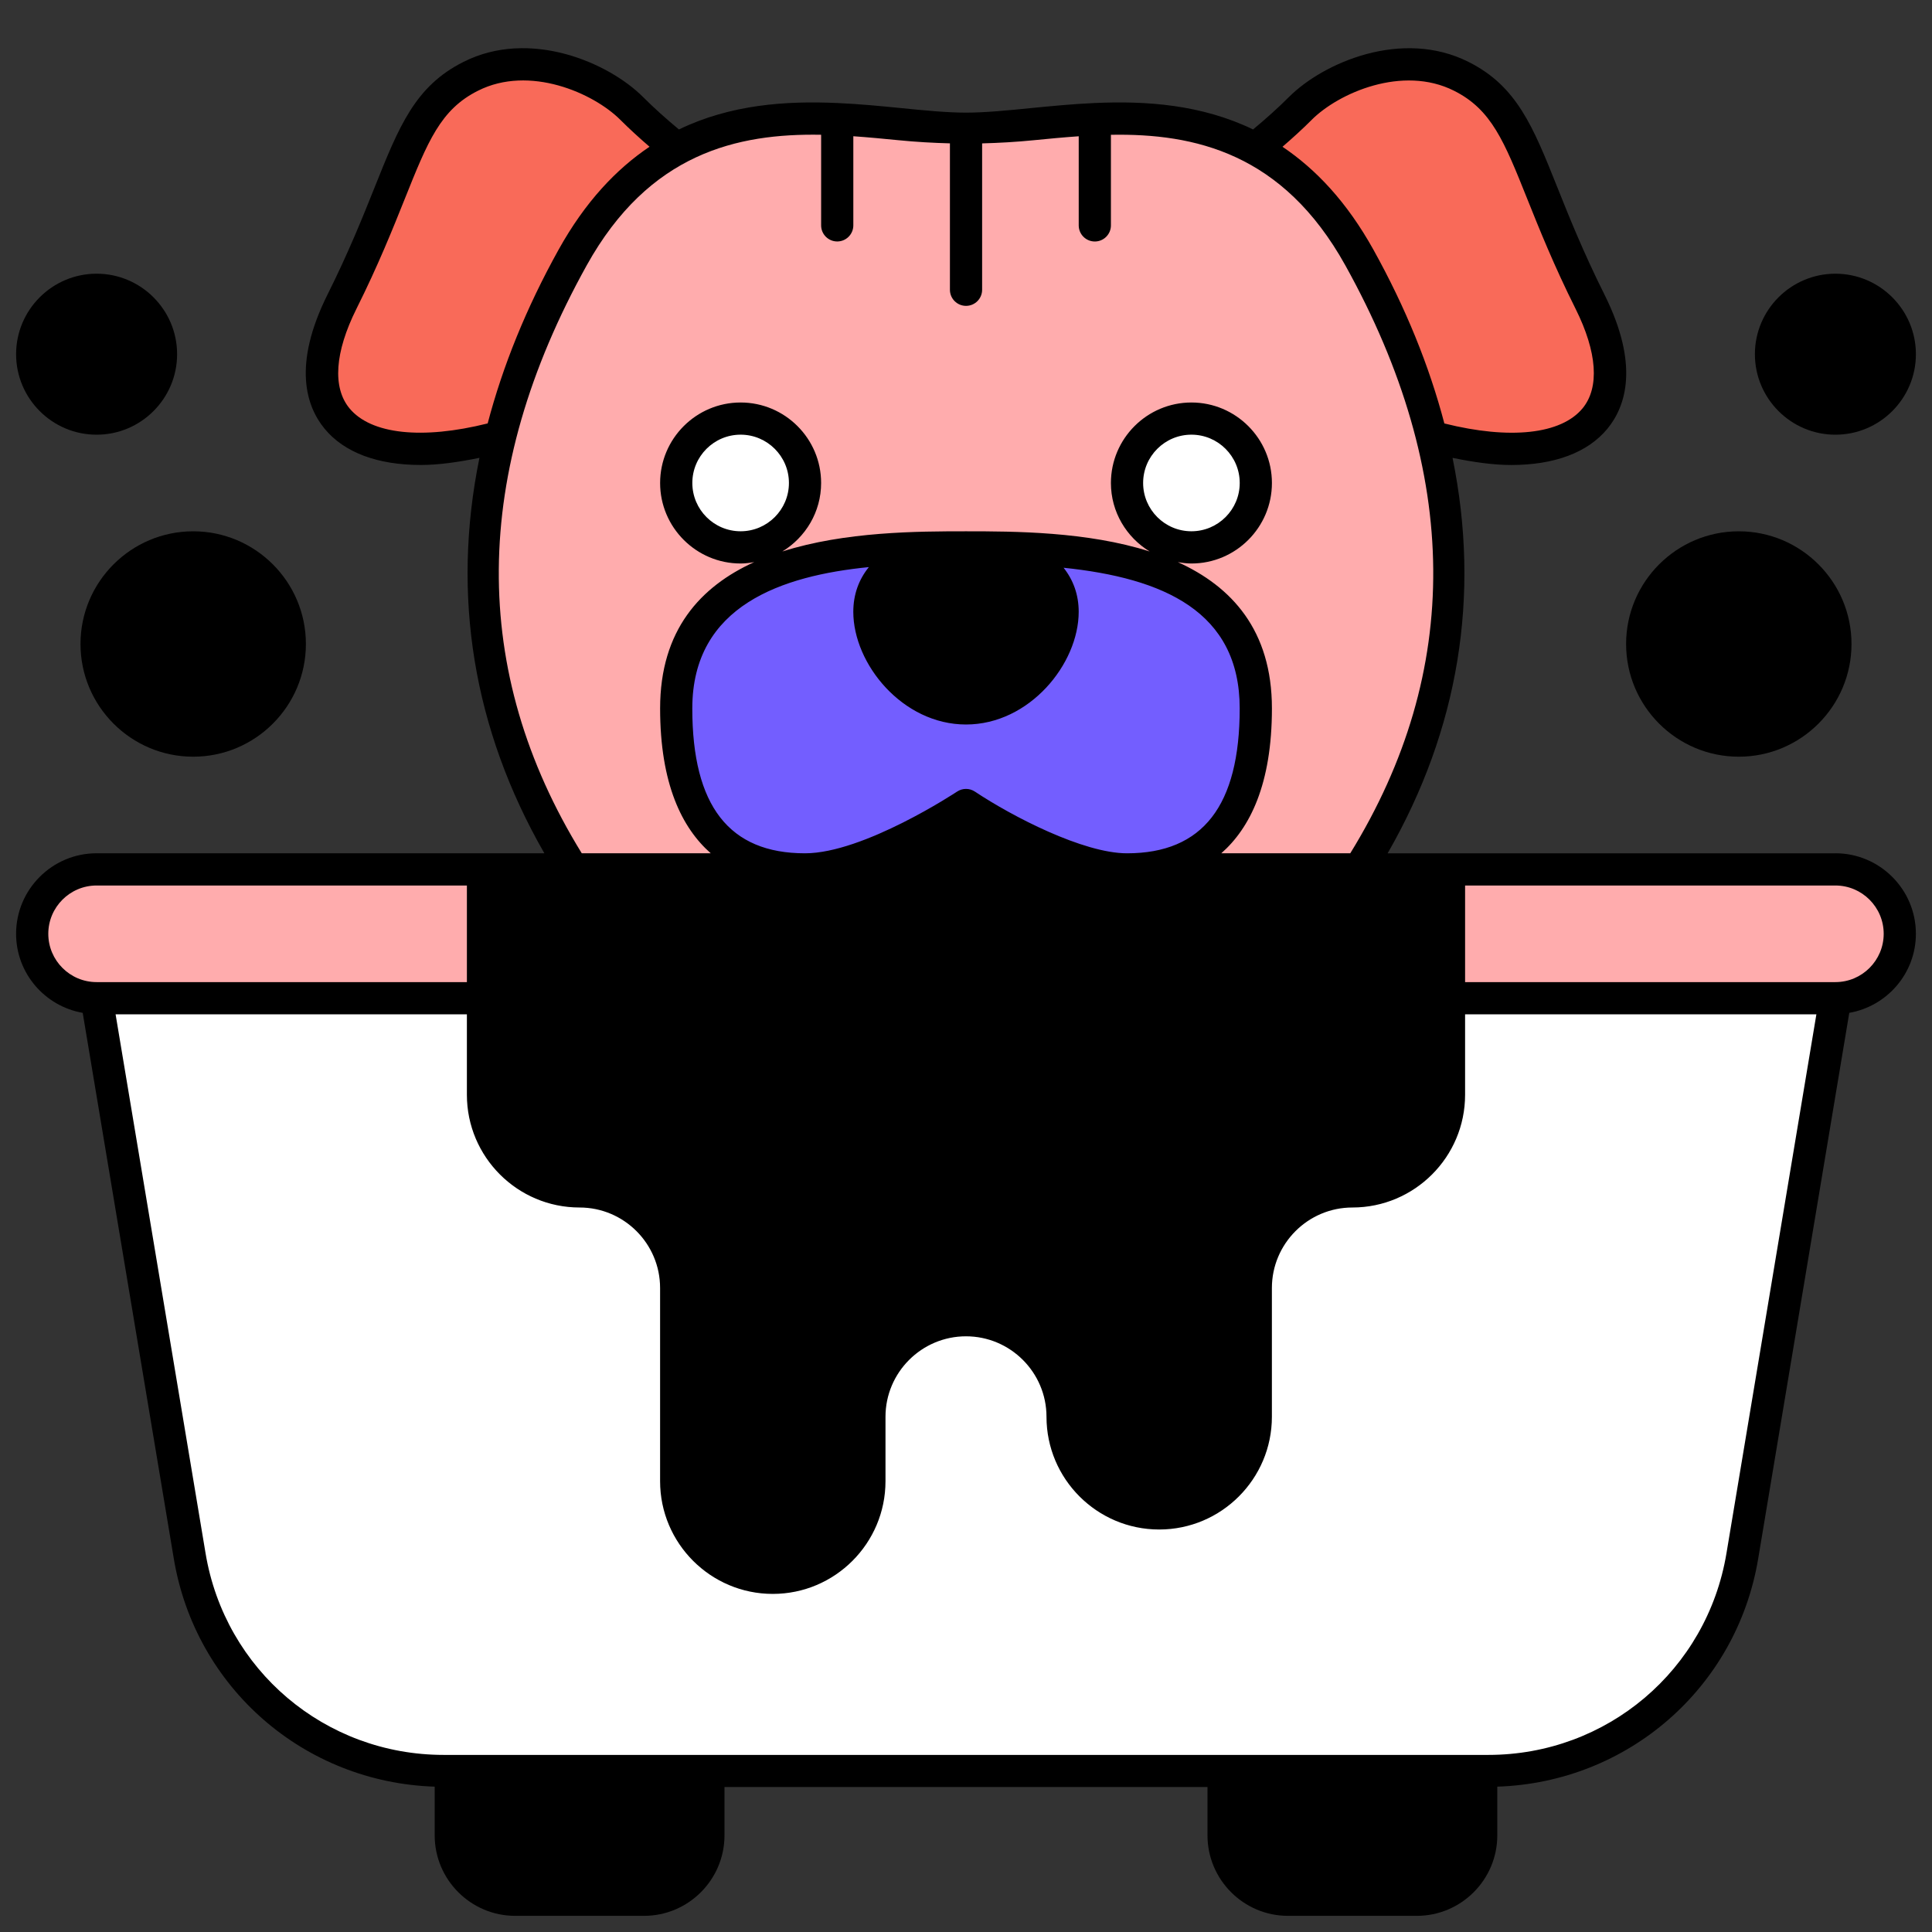 <svg xmlns="http://www.w3.org/2000/svg" height="512" viewBox="0 0 60 60" width="512"><rect x="0" y="0" width="60" height="60" fill="#333333" stroke="none"/><g id="a"><path d="m15 27v4h-12c-1.1 0-2-.9-2-2s.9-2 2-2z" fill="#ffacad"></path><path d="m59 29c0 1.1-.9 2-2 2h-12v-4h12c1.1 0 2 .9 2 2z" fill="#ffacad"></path><path d="m57 31-2.89 17.32c-.64 3.85-3.98 6.68-7.89 6.68h-32.44c-3.91 0-7.25-2.83-7.89-6.68l-2.89-17.32h12v3c0 1.66 1.34 3 3 3 .83 0 1.58.34 2.12.88s.88 1.29.88 2.12v6c0 1.66 1.34 3 3 3 .83 0 1.58-.34 2.12-.88s.88-1.29.88-2.12v-2c0-1.66 1.34-3 3-3 .83 0 1.58.34 2.12.88s.88 1.29.88 2.12.34 1.58.88 2.12 1.29.88 2.12.88 1.58-.34 2.12-.88.88-1.29.88-2.12v-4c0-1.66 1.34-3 3-3 .83 0 1.58-.34 2.12-.88s.88-1.29.88-2.12v-3z" fill="#fff"></path><path d="m22 55v2c0 1.1-.9 2-2 2h-4c-1.1 0-2-.9-2-2v-2z"></path><path d="m46 55v2c0 1.1-.9 2-2 2h-4c-1.1 0-2-.9-2-2v-2z"></path><path d="m39 22c0 3.65-1.67 5-4 5-1.49 0-3.78-1.18-5-2 0 0-3 2-5 2s-4-1-4-5c0-5 6-5 9-5 4.43 0 9 .54 9 5z" fill="#735eff"></path><path d="m42.22 27h-7.22c2.33 0 4-1.35 4-5 0-4.46-4.57-5-9-5-3 0-9 0-9 5 0 4 2 5 4 5h-7.22c-2.99-4.71-3.26-9.33-2.24-13.43.5-1.99 1.3-3.86 2.24-5.57.94-1.69 2.05-2.74 3.24-3.38 3.04-1.65 6.59-.62 8.98-.62s5.94-1.03 8.98.62c1.19.64 2.3 1.69 3.24 3.38.94 1.71 1.74 3.58 2.24 5.57 1.02 4.1.75 8.72-2.24 13.43z" fill="#ffacad"></path><path d="m21.02 4.62c-1.19.64-2.3 1.69-3.24 3.38-.94 1.71-1.74 3.58-2.24 5.57-4.26 1.17-6.78-.47-4.92-4.2 2-4 2-6 4-7 1.79-.9 4 0 5 1 .48.48.95.89 1.4 1.25z" fill="#f96a59"></path><path d="m44.46 13.57c-.5-1.99-1.3-3.86-2.24-5.57-.94-1.69-2.05-2.74-3.24-3.38.45-.36.92-.77 1.4-1.25 1-1 3.21-1.9 5-1 2 1 2 3 4 7 1.86 3.73-.66 5.37-4.92 4.2z" fill="#f96a59"></path><circle cx="23" cy="15" fill="#fff" r="2"></circle><circle cx="37" cy="15" fill="#fff" r="2"></circle><path d="m35 27h-10c2 0 5-2 5-2 1.22.82 3.51 2 5 2z"></path><g><path d="m45 27v7c0 .83-.34 1.58-.88 2.12s-1.29.88-2.12.88c-1.66 0-3 1.34-3 3v4c0 .83-.34 1.58-.88 2.12s-1.29.88-2.12.88-1.58-.34-2.12-.88-.88-1.29-.88-2.12-.34-1.58-.88-2.12-1.29-.88-2.12-.88c-1.66 0-3 1.34-3 3v2c0 .83-.34 1.58-.88 2.12s-1.29.88-2.12.88c-1.66 0-3-1.34-3-3v-6c0-.83-.34-1.58-.88-2.12s-1.29-.88-2.12-.88c-1.66 0-3-1.34-3-3v-7z"></path><circle cx="54" cy="20" r="3"></circle><circle cx="57" cy="11" r="2"></circle><circle cx="6" cy="20" r="3"></circle><circle cx="3" cy="11" r="2"></circle></g><path d="m33 19c0 1.381-1.343 3-3 3s-3-1.619-3-3 1.343-2 3-2 3 .619 3 2z"></path></g><g id="b"><path d="m57 26.5h-13.906c2.212-3.851 2.888-8.007 2.016-12.281.646.133 1.266.222 1.82.222 1.337 0 2.378-.382 2.991-1.128.563-.686 1.005-1.965-.094-4.167-.657-1.315-1.105-2.434-1.464-3.333-.756-1.891-1.256-3.139-2.758-3.891-2.059-1.036-4.502.016-5.578 1.093-.349.349-.72.679-1.112 1.005-1.609-.777-3.325-.892-4.913-.821h-.004c-.692.031-1.36.097-1.984.158-.729.073-1.418.141-2.014.141s-1.284-.068-2.014-.141c-.624-.062-1.292-.127-1.984-.158h-.004c-1.588-.071-3.304.044-4.913.821-.392-.326-.763-.656-1.112-1.005-1.077-1.078-3.521-2.13-5.577-1.094-1.503.752-2.003 2-2.759 3.891-.359.899-.807 2.018-1.464 3.333-1.099 2.202-.657 3.481-.094 4.167.613.746 1.654 1.128 2.991 1.128.554 0 1.174-.09 1.82-.222-.872 4.274-.196 8.429 2.016 12.281h-13.906c-1.378 0-2.5 1.122-2.5 2.5 0 1.231.896 2.251 2.069 2.456l2.828 16.945c.668 4.02 4.053 6.955 8.103 7.086v1.512c0 1.378 1.122 2.5 2.5 2.5h4c1.378 0 2.5-1.122 2.5-2.5v-1.5h15v1.5c0 1.378 1.122 2.5 2.5 2.5h4c1.378 0 2.5-1.122 2.5-2.5v-1.512c4.05-.131 7.435-3.066 8.103-7.085l2.828-16.946c1.173-.206 2.069-1.226 2.069-2.456 0-1.378-1.122-2.5-2.5-2.5zm-39 10c-1.378 0-2.5-1.122-2.5-2.5v-6.5h29v6.5c0 1.378-1.122 2.5-2.5 2.5-1.93 0-3.5 1.57-3.5 3.5v4c0 1.378-1.122 2.5-2.5 2.5s-2.5-1.122-2.5-2.5c0-1.93-1.57-3.5-3.5-3.5s-3.5 1.57-3.5 3.5v2c0 1.378-1.122 2.5-2.5 2.5s-2.5-1.122-2.5-2.5v-6c0-1.93-1.57-3.5-3.5-3.5zm3.5-14.5c0-3.201 2.798-4.122 5.483-4.388-.309.381-.483.846-.483 1.388 0 1.619 1.529 3.5 3.5 3.5s3.5-1.881 3.5-3.5c0-.533-.17-.99-.469-1.368 3.088.32 5.469 1.35 5.469 4.368s-1.145 4.5-3.5 4.5c-1.357 0-3.567-1.146-4.723-1.916-.084-.056-.181-.084-.277-.084s-.193.028-.277.084c-.029.019-2.898 1.916-4.723 1.916-2.355 0-3.5-1.472-3.5-4.5zm11-3c0 1.125-1.154 2.5-2.5 2.5s-2.5-1.375-2.5-2.5c0-1.392 1.914-1.5 2.5-1.5s2.5.108 2.5 1.5zm-.871 7.5h-3.268c.707-.347 1.306-.699 1.637-.905.444.28 1.014.604 1.631.905zm9.104-22.776c.84-.841 2.827-1.709 4.423-.906 1.164.582 1.559 1.571 2.278 3.368.367.916.823 2.056 1.499 3.408.67 1.344.747 2.44.216 3.086-.669.812-2.264.978-4.293.471-.469-1.785-1.198-3.587-2.201-5.393-.829-1.492-1.795-2.506-2.826-3.2.313-.271.616-.545.905-.834zm-29.881 8.955c-.531-.646-.454-1.742.216-3.085.676-1.352 1.132-2.492 1.499-3.408.719-1.797 1.114-2.787 2.279-3.369 1.593-.804 3.582.066 4.422.907.288.288.591.563.904.833-1.031.694-1.997 1.708-2.826 3.2-1.003 1.806-1.731 3.608-2.201 5.393-2.029.507-3.624.341-4.293-.471zm7.368-4.437c1.94-3.492 4.684-4.103 7.281-4.057v2.814c0 .276.224.5.5.5s.5-.224.5-.5v-2.768c.474.033.939.078 1.388.122.571.057 1.095.085 1.612.099v4.547c0 .276.224.5.5.5s.5-.224.5-.5v-4.546c.517-.014 1.041-.042 1.612-.099.449-.045.914-.089 1.388-.122v2.768c0 .276.224.5.5.5s.5-.224.5-.5v-2.814c2.598-.046 5.341.564 7.281 4.057 3.59 6.464 3.636 12.604.152 18.257h-4.006c.892-.784 1.573-2.149 1.573-4.5 0-2.432-1.256-3.786-2.922-4.543.138.024.277.043.422.043 1.378 0 2.5-1.122 2.5-2.5s-1.122-2.5-2.5-2.5-2.5 1.122-2.5 2.5c0 .902.485 1.688 1.204 2.127-1.947-.621-4.213-.627-5.704-.627s-3.757.006-5.704.627c.719-.44 1.204-1.225 1.204-2.127 0-1.378-1.122-2.5-2.5-2.5s-2.5 1.122-2.5 2.5 1.122 2.5 2.5 2.5c.144 0 .284-.019.422-.043-1.666.757-2.922 2.111-2.922 4.543 0 2.351.682 3.716 1.573 4.5h-4.006c-3.484-5.653-3.438-11.794.152-18.257zm17.281 6.757c0-.827.673-1.5 1.5-1.5s1.5.673 1.5 1.5-.673 1.5-1.5 1.5-1.5-.673-1.5-1.5zm-12.5 1.5c-.827 0-1.5-.673-1.5-1.5s.673-1.5 1.5-1.5 1.5.673 1.5 1.5-.673 1.5-1.5 1.5zm-21.501 12.501c0-.827.673-1.5 1.5-1.5h11.5v3h-11.5c-.827 0-1.5-.673-1.5-1.5zm20 28c0 .827-.673 1.5-1.5 1.5h-4c-.827 0-1.5-.673-1.5-1.5v-1.5h7zm22.5 1.5h-4c-.827 0-1.5-.673-1.5-1.5v-1.5h7v1.5c0 .827-.673 1.5-1.5 1.5zm9.617-10.262c-.603 3.628-3.713 6.262-7.396 6.262h-32.441c-3.683 0-6.793-2.634-7.396-6.263l-2.794-16.737h10.91v2.5c0 1.93 1.57 3.5 3.5 3.5 1.378 0 2.5 1.122 2.5 2.5v6c0 1.93 1.57 3.5 3.5 3.5s3.5-1.57 3.5-3.5v-2c0-1.378 1.122-2.5 2.5-2.5s2.5 1.122 2.5 2.5c0 1.93 1.57 3.5 3.5 3.5s3.5-1.57 3.5-3.5v-4c0-1.378 1.122-2.5 2.5-2.5 1.93 0 3.5-1.57 3.5-3.5v-2.5h10.91zm3.383-17.738h-11.5v-3h11.5c.827 0 1.5.673 1.5 1.5s-.673 1.5-1.5 1.5z"></path><path d="m54 23.5c1.93 0 3.5-1.57 3.5-3.5s-1.57-3.5-3.5-3.5-3.5 1.57-3.5 3.5 1.57 3.5 3.5 3.5zm0-6c1.378 0 2.5 1.122 2.5 2.5s-1.122 2.5-2.5 2.5-2.5-1.122-2.5-2.5 1.122-2.5 2.5-2.5z"></path><path d="m57 8.5c-1.378 0-2.5 1.122-2.5 2.5s1.122 2.5 2.5 2.5 2.5-1.122 2.5-2.5-1.122-2.5-2.5-2.5zm0 4c-.827 0-1.5-.673-1.5-1.5s.673-1.5 1.5-1.5 1.5.673 1.5 1.5-.673 1.5-1.5 1.5z"></path><path d="m2.5 20c0 1.93 1.57 3.5 3.5 3.5s3.5-1.57 3.5-3.5-1.57-3.5-3.5-3.5-3.5 1.57-3.5 3.5zm3.5-2.5c1.378 0 2.5 1.122 2.5 2.5s-1.122 2.5-2.5 2.5-2.5-1.122-2.5-2.5 1.122-2.5 2.5-2.5z"></path><path d="m3 13.5c1.378 0 2.5-1.122 2.5-2.5s-1.122-2.5-2.5-2.5-2.5 1.122-2.5 2.5 1.122 2.5 2.5 2.5zm0-4c.827 0 1.5.673 1.5 1.5s-.673 1.5-1.5 1.5-1.5-.673-1.5-1.5.673-1.5 1.5-1.5z"></path></g></svg>